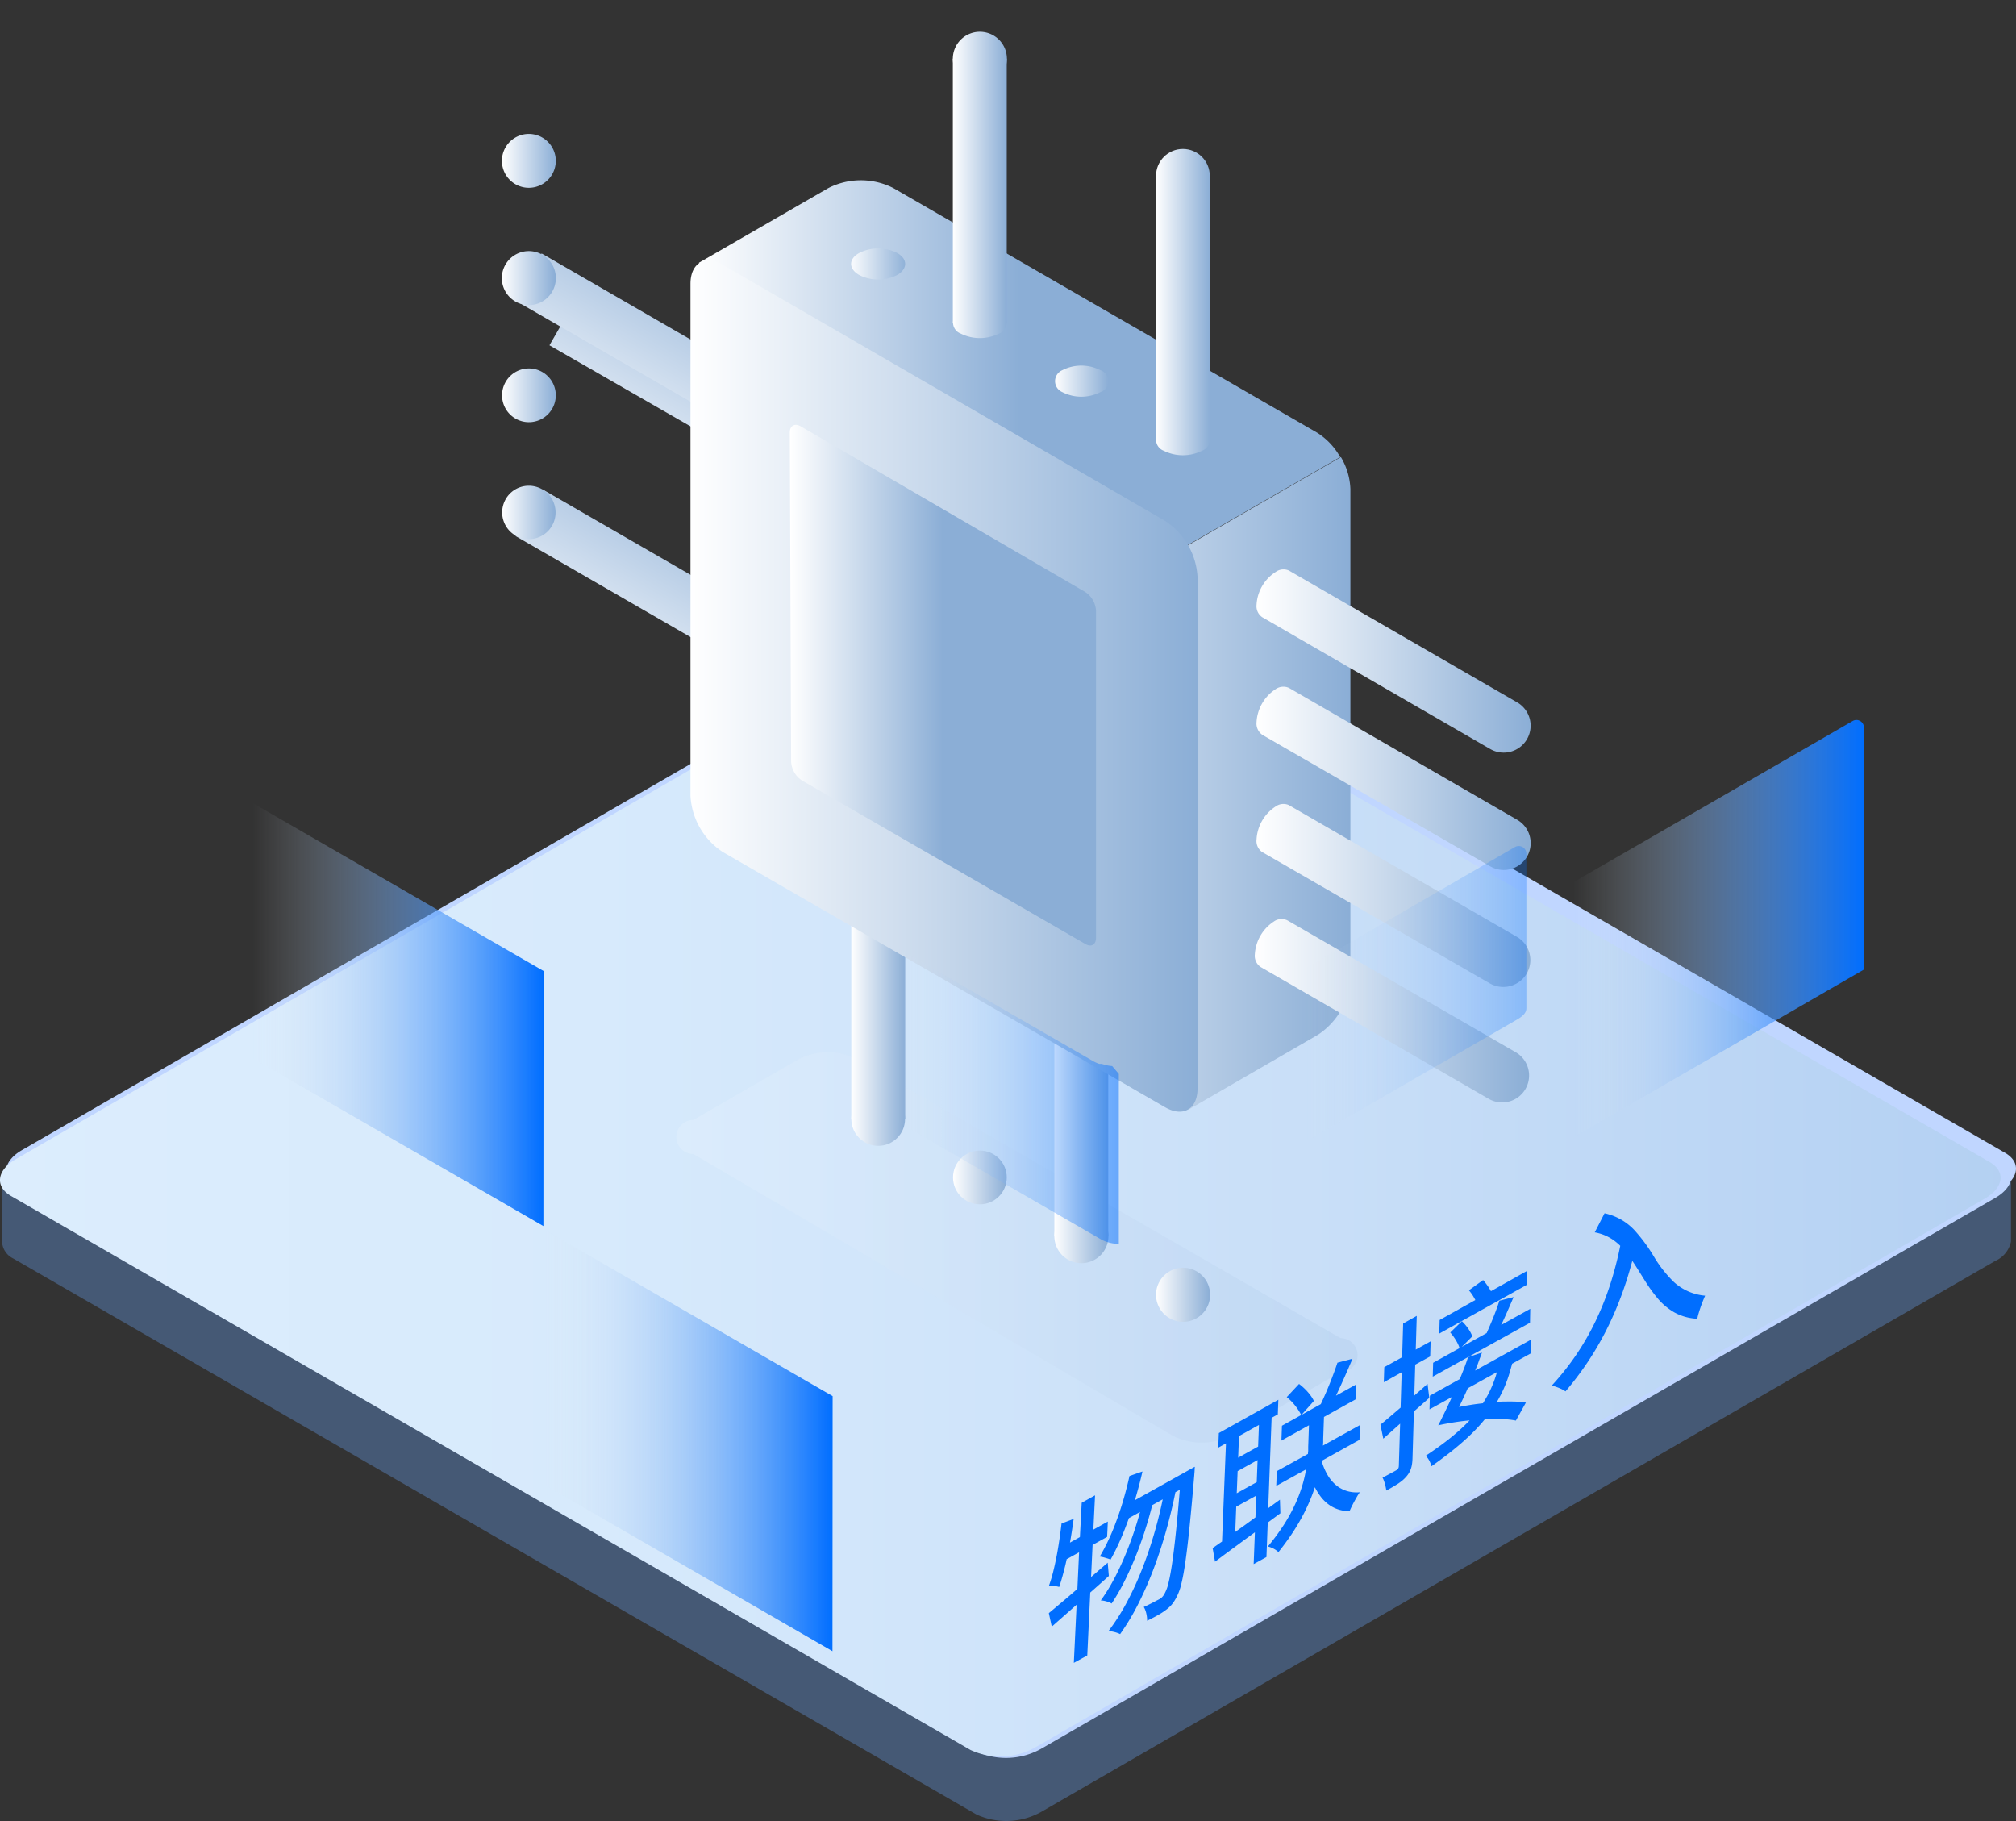 <svg xmlns="http://www.w3.org/2000/svg" xmlns:xlink="http://www.w3.org/1999/xlink" width="118.561" height="107.085" viewBox="0 0 118.561 107.085">
  <rect x="0" y="0" width="118.561" height="107.085" fill="#333333" stroke="none"/>
  <defs>
    <linearGradient id="linear-gradient" x1="-1.243" y1="4.929" x2="-1.951" y2="5.913" gradientUnits="objectBoundingBox">
      <stop offset="0" stop-color="#c0d6ff"/>
      <stop offset="0.3" stop-color="#c5dbff"/>
      <stop offset="0.65" stop-color="#d3e9ff"/>
      <stop offset="1" stop-color="#e9ffff"/>
    </linearGradient>
    <linearGradient id="linear-gradient-2" x1="-1.239" y1="4.93" x2="-1.947" y2="5.914" xlink:href="#linear-gradient"/>
    <linearGradient id="linear-gradient-3" y1="0.5" x2="1" y2="0.5" gradientUnits="objectBoundingBox">
      <stop offset="0" stop-color="#dcedfd"/>
      <stop offset="0.3" stop-color="#d7eafc"/>
      <stop offset="0.65" stop-color="#c9dff8"/>
      <stop offset="1" stop-color="#b3d0f2"/>
    </linearGradient>
    <linearGradient id="linear-gradient-4" x1="0.007" y1="0.5" x2="0.993" y2="0.5" gradientUnits="objectBoundingBox">
      <stop offset="0" stop-color="#fff"/>
      <stop offset="1" stop-color="#8baed6"/>
    </linearGradient>
    <linearGradient id="linear-gradient-5" x1="-1.867" y1="0.5" x2="2.871" y2="0.5" xlink:href="#linear-gradient-4"/>
    <linearGradient id="linear-gradient-6" x1="0" y1="0.501" x2="1" y2="0.501" xlink:href="#linear-gradient-4"/>
    <linearGradient id="linear-gradient-7" x1="-0.003" y1="0.501" x2="1" y2="0.501" xlink:href="#linear-gradient-4"/>
    <linearGradient id="linear-gradient-8" x1="-1.871" y1="0.5" x2="2.867" y2="0.5" xlink:href="#linear-gradient-4"/>
    <linearGradient id="linear-gradient-9" x1="0" y1="0.505" x2="1" y2="0.505" xlink:href="#linear-gradient-4"/>
    <linearGradient id="linear-gradient-10" x1="0" y1="0.501" x2="1" y2="0.501" xlink:href="#linear-gradient-4"/>
    <linearGradient id="linear-gradient-11" x1="-1.871" y1="0.5" x2="2.871" y2="0.5" xlink:href="#linear-gradient-4"/>
    <linearGradient id="linear-gradient-12" x1="0" y1="0.502" x2="1" y2="0.502" xlink:href="#linear-gradient-4"/>
    <linearGradient id="linear-gradient-13" x1="0.004" y1="0.495" x2="0.982" y2="0.495" xlink:href="#linear-gradient-4"/>
    <linearGradient id="linear-gradient-15" x1="0" y1="0.5" x2="1" y2="0.5" xlink:href="#linear-gradient-4"/>
    <linearGradient id="linear-gradient-16" x1="0.003" y1="0.5" x2="1.003" y2="0.5" xlink:href="#linear-gradient-4"/>
    <linearGradient id="linear-gradient-18" x1="0" y1="0.497" x2="0.997" y2="0.497" xlink:href="#linear-gradient-4"/>
    <linearGradient id="linear-gradient-20" x1="0" y1="0.5" x2="0.997" y2="0.5" xlink:href="#linear-gradient-4"/>
    <linearGradient id="linear-gradient-22" x1="-0.003" y1="0.5" x2="1" y2="0.5" xlink:href="#linear-gradient-4"/>
    <linearGradient id="linear-gradient-23" x1="0" y1="0.5" x2="0.997" y2="0.5" xlink:href="#linear-gradient-4"/>
    <linearGradient id="linear-gradient-25" y1="0.5" x2="1" y2="0.5" gradientUnits="objectBoundingBox">
      <stop offset="0" stop-color="#fff"/>
      <stop offset="0.5" stop-color="#8baed6"/>
    </linearGradient>
    <linearGradient id="linear-gradient-26" x1="-0.002" y1="0.5" x2="0.998" y2="0.5" xlink:href="#linear-gradient-4"/>
    <linearGradient id="linear-gradient-27" x1="-0.002" y1="0.5" x2="1" y2="0.5" xlink:href="#linear-gradient-4"/>
    <linearGradient id="linear-gradient-29" x1="0" y1="0.5" x2="1" y2="0.5" xlink:href="#linear-gradient-25"/>
    <linearGradient id="linear-gradient-31" x1="0" y1="0.5" x2="1.004" y2="0.5" xlink:href="#linear-gradient-4"/>
    <linearGradient id="linear-gradient-32" x1="0" y1="0.5" x2="1.003" y2="0.5" xlink:href="#linear-gradient-4"/>
    <linearGradient id="linear-gradient-34" x1="-0.008" y1="0.503" x2="0.999" y2="0.503" xlink:href="#linear-gradient-4"/>
    <linearGradient id="linear-gradient-37" x1="-0.004" y1="0.5" x2="1" y2="0.5" xlink:href="#linear-gradient-4"/>
    <linearGradient id="linear-gradient-38" x1="0" y1="0.497" x2="0.997" y2="0.497" xlink:href="#linear-gradient-4"/>
    <linearGradient id="linear-gradient-40" x1="0.004" y1="0.497" x2="1.002" y2="0.497" xlink:href="#linear-gradient-4"/>
    <linearGradient id="linear-gradient-41" x1="0" y1="0.5" x2="1" y2="0.5" xlink:href="#linear-gradient-4"/>
    <linearGradient id="linear-gradient-42" x1="0.002" y1="0.501" x2="1.003" y2="0.501" xlink:href="#linear-gradient-4"/>
    <linearGradient id="linear-gradient-43" x1="0.002" y1="0.5" x2="1.002" y2="0.5" xlink:href="#linear-gradient-4"/>
    <linearGradient id="linear-gradient-44" x1="0.002" y1="0.501" x2="1.003" y2="0.501" xlink:href="#linear-gradient-4"/>
    <linearGradient id="linear-gradient-45" y1="0.5" x2="1" y2="0.5" gradientUnits="objectBoundingBox">
      <stop offset="0.45" stop-color="#e7ecf0" stop-opacity="0"/>
      <stop offset="1" stop-color="#006eff"/>
    </linearGradient>
    <linearGradient id="linear-gradient-48" x1="-0.001" y1="0.5" x2="1.002" y2="0.5" xlink:href="#linear-gradient-45"/>
    <linearGradient id="linear-gradient-49" x1="-0.001" y1="0.499" x2="1.001" y2="0.499" xlink:href="#linear-gradient-45"/>
  </defs>
  <g id="组_14075" data-name="组 14075" transform="translate(6044.572 -8719.457)">
    <path id="路径_14528" data-name="路径 14528" d="M1091.79,595.83l-56.66-32.71c-1-.56-.85-1.54.27-2.18l56.12-32.41a4.22,4.22,0,0,1,3.78-.15l56.7,32.71c1,.56.84,1.54-.28,2.19l-56.12,32.4a4.22,4.22,0,0,1-3.81.15Z" transform="translate(-7078.675 8226.146)" fill="url(#linear-gradient)"/>
    <path id="路径_14529" data-name="路径 14529" d="M1152.37,566.32V562.6h-17.81l-39.5-22.81a4.21,4.21,0,0,0-3.79.16l-39.33,22.7h-17.71v3.75h0a1.15,1.15,0,0,0,.64.91l56.67,32.71a4.22,4.22,0,0,0,3.78-.15l56.12-32.41a1.6,1.6,0,0,0,.93-1.14Z" transform="translate(-7078.675 8226.146)" fill="#6092d7" opacity="0.4"/>
    <path id="路径_14530" data-name="路径 14530" d="M1091.55,596.32l-56.67-32.71c-1-.56-.85-1.54.27-2.18L1091.27,529a4.24,4.24,0,0,1,3.79-.15l56.66,32.71c1,.56.85,1.54-.27,2.19l-56.12,32.4A4.22,4.22,0,0,1,1091.55,596.32Z" transform="translate(-7078.675 8226.146)" fill="url(#linear-gradient-2)"/>
    <path id="路径_14531" data-name="路径 14531" d="M1091.18,596.22l-56.41-32.57c-1-.56-.85-1.54.27-2.18l55.87-32.26a4.2,4.2,0,0,1,3.77-.15l56.41,32.57c1,.56.85,1.53-.27,2.17L1095,596.06A4.2,4.2,0,0,1,1091.18,596.22Z" transform="translate(-7078.675 8226.146)" fill="url(#linear-gradient-3)"/>
    <path id="路径_14536" data-name="路径 14536" d="M1112.94,574l-6.48,3.74a3.75,3.75,0,0,1-3.39,0l-28.19-16.57a1,1,0,0,1,0-2l6.2-3.58a3.77,3.77,0,0,1,3.4,0L1112.94,572a1,1,0,0,1,0,2Z" transform="translate(-7078.675 8226.146)" opacity="0.15" fill="url(#linear-gradient-4)"/>
    <rect id="矩形_1148" data-name="矩形 1148" width="3.17" height="15.52" transform="translate(-6014.253 8750.98) rotate(-60)" fill="url(#linear-gradient-5)"/>
    <path id="路径_14537" data-name="路径 14537" d="M1078.65,529.92a2.48,2.48,0,0,0-1.12,1.94c0,.72.5,1,1.12.65a2.47,2.47,0,0,0,1.12-1.94C1079.77,529.86,1079.27,529.57,1078.65,529.92Z" transform="translate(-7078.675 8226.146)" fill="url(#linear-gradient-6)"/>
    <path id="路径_14538" data-name="路径 14538" d="M1066,522.09a1.57,1.57,0,1,1-1.2-.162,1.58,1.58,0,0,1,1.2.162Z" transform="translate(-7078.675 8226.146)" fill="url(#linear-gradient-7)"/>
    <rect id="矩形_1149" data-name="矩形 1149" width="3.181" height="15.573" transform="translate(-6012.258 8739.762) rotate(-60.113)" fill="url(#linear-gradient-8)"/>
    <path id="路径_14539" data-name="路径 14539" d="M1078.65,523a2.47,2.47,0,0,0-1.12,1.94c0,.71.5,1,1.12.65a2.48,2.48,0,0,0,1.12-1.94A.7.7,0,0,0,1078.65,523Z" transform="translate(-7078.675 8226.146)" fill="url(#linear-gradient-9)"/>
    <path id="路径_14540" data-name="路径 14540" d="M1066,515.19a1.58,1.58,0,1,1-1.2-.158,1.58,1.58,0,0,1,1.2.158Z" transform="translate(-7078.675 8226.146)" fill="url(#linear-gradient-10)"/>
    <rect id="矩形_1150" data-name="矩形 1150" width="3.17" height="15.52" transform="translate(-6014.306 8737.108) rotate(-59.99)" fill="url(#linear-gradient-11)"/>
    <path id="路径_14541" data-name="路径 14541" d="M1078.65,516.13a2.51,2.51,0,0,0-1.12,1.94c0,.72.51,1,1.12.65a2.48,2.48,0,0,0,1.12-1.94C1079.78,516.06,1079.27,515.77,1078.65,516.13Z" transform="translate(-7078.675 8226.146)" fill="url(#linear-gradient-12)"/>
    <path id="路径_14542" data-name="路径 14542" d="M1066,508.29a1.588,1.588,0,1,1-2.17.58,1.59,1.59,0,0,1,2.17-.58Z" transform="translate(-7078.675 8226.146)" fill="url(#linear-gradient-13)"/>
    <rect id="矩形_1151" data-name="矩形 1151" width="3.17" height="15.52" transform="translate(-6014.286 8730.227) rotate(-60)" fill="url(#linear-gradient-11)"/>
    <path id="路径_14543" data-name="路径 14543" d="M1078.66,509.24a2.45,2.45,0,0,0-1.12,1.94c0,.71.5,1,1.12.64a2.45,2.45,0,0,0,1.12-1.94C1079.78,509.17,1079.28,508.88,1078.66,509.24Z" transform="translate(-7078.675 8226.146)" fill="url(#linear-gradient-15)"/>
    <path id="路径_14544" data-name="路径 14544" d="M1066,501.4a1.584,1.584,0,1,1-2.165.575A1.584,1.584,0,0,1,1066,501.4Z" transform="translate(-7078.675 8226.146)" fill="url(#linear-gradient-16)"/>
    <rect id="矩形_1152" data-name="矩形 1152" width="3.17" height="15.52" transform="translate(-5976.585 8780.066)" fill="url(#linear-gradient-15)"/>
    <path id="路径_14545" data-name="路径 14545" d="M1102.09,569.44a1.59,1.59,0,1,0,1.58-1.58,1.59,1.59,0,0,0-1.58,1.58Z" transform="translate(-7078.675 8226.146)" fill="url(#linear-gradient-18)"/>
    <rect id="矩形_1153" data-name="矩形 1153" width="3.17" height="15.52" transform="translate(-5982.564 8776.627)" fill="url(#linear-gradient-15)"/>
    <path id="路径_14546" data-name="路径 14546" d="M1096.11,566a1.59,1.59,0,1,0,1.59-1.59A1.59,1.59,0,0,0,1096.11,566Z" transform="translate(-7078.675 8226.146)" fill="url(#linear-gradient-20)"/>
    <rect id="矩形_1154" data-name="矩形 1154" width="3.17" height="15.52" transform="translate(-5988.535 8773.177)" fill="url(#linear-gradient-15)"/>
    <circle id="椭圆_209" data-name="椭圆 209" cx="1.58" cy="1.58" r="1.58" transform="translate(-5988.524 8787.116)" fill="url(#linear-gradient-22)"/>
    <rect id="矩形_1155" data-name="矩形 1155" width="3.17" height="15.52" transform="translate(-5994.505 8769.727)" fill="url(#linear-gradient-23)"/>
    <circle id="椭圆_210" data-name="椭圆 210" cx="1.58" cy="1.58" r="1.58" transform="translate(-5994.505 8783.677)" fill="url(#linear-gradient-15)"/>
    <path id="路径_14547" data-name="路径 14547" d="M1089.58,533.66l23.34-13.47a4,4,0,0,0-1.35-1.43l-24.93-14.39a4.22,4.22,0,0,0-3.82,0l-7.61,4.39Z" transform="translate(-7078.675 8226.146)" fill="url(#linear-gradient-25)"/>
    <path id="路径_14548" data-name="路径 14548" d="M1104,558.56l7.61-4.4a4.24,4.24,0,0,0,1.91-3.31V522.07a3.93,3.93,0,0,0-.56-1.88l-23.34,13.47Z" transform="translate(-7078.675 8226.146)" fill="url(#linear-gradient-26)"/>
    <path id="路径_14549" data-name="路径 14549" d="M1104.53,527.25v30.07c0,1.22-.86,1.71-1.91,1.1l-26-15a4.21,4.21,0,0,1-1.91-3.31V510c0-1.22.85-1.72,1.91-1.11l26,15.05A4.22,4.22,0,0,1,1104.53,527.25Z" transform="translate(-7078.675 8226.146)" fill="url(#linear-gradient-27)"/>
    <path id="路径_14550" data-name="路径 14550" d="M1100.25,553.61l-21.34-12.32a2.81,2.81,0,0,1-1.28-2.21V514.43c0-.81.57-1.14,1.28-.74L1100.27,526a2.82,2.82,0,0,1,1.27,2.21v24.64C1101.53,553.69,1101,554,1100.25,553.61Z" transform="translate(-7078.675 8226.146)" fill="url(#linear-gradient-15)"/>
    <path id="路径_14551" data-name="路径 14551" d="M1080.63,538.1l-.08-19.35c0-.4.29-.57.64-.37l16.73,9.74a1.41,1.41,0,0,1,.64,1.1v19.24c0,.4-.28.57-.63.36l-16.66-9.61A1.42,1.42,0,0,1,1080.63,538.1Z" transform="translate(-7078.675 8226.146)" fill="url(#linear-gradient-29)"/>
    <rect id="矩形_1156" data-name="矩形 1156" width="3.17" height="15.52" transform="translate(-5976.585 8729.797)" fill="url(#linear-gradient-15)"/>
    <path id="路径_14552" data-name="路径 14552" d="M1102.55,518.52a2.52,2.52,0,0,1,2.24,0,.69.69,0,0,1,0,1.3,2.52,2.52,0,0,1-2.24,0,.69.69,0,0,1,0-1.3Z" transform="translate(-7078.675 8226.146)" fill="url(#linear-gradient-31)"/>
    <circle id="椭圆_211" data-name="椭圆 211" cx="1.58" cy="1.58" r="1.58" transform="translate(-5976.585 8728.217)" fill="url(#linear-gradient-32)"/>
    <rect id="矩形_1157" data-name="矩形 1157" width="3.17" height="15.52" transform="translate(-5982.564 8726.356)" fill="url(#linear-gradient-15)"/>
    <path id="路径_14553" data-name="路径 14553" d="M1096.58,515.08a2.46,2.46,0,0,1,2.24,0,.68.68,0,0,1,0,1.29,2.46,2.46,0,0,1-2.24,0A.7.7,0,0,1,1096.58,515.08Z" transform="translate(-7078.675 8226.146)" fill="url(#linear-gradient-34)"/>
    <path id="路径_14554" data-name="路径 14554" d="M1096.11,500.21a1.59,1.59,0,1,0,1.59-1.59A1.59,1.59,0,0,0,1096.11,500.21Z" transform="translate(-7078.675 8226.146)" fill="url(#linear-gradient-20)"/>
    <rect id="矩形_1158" data-name="矩形 1158" width="3.17" height="15.52" transform="translate(-5988.535 8722.906)" fill="url(#linear-gradient-15)"/>
    <path id="路径_14555" data-name="路径 14555" d="M1090.61,511.63a2.52,2.52,0,0,1,2.24,0,.69.69,0,0,1,0,1.3,2.52,2.52,0,0,1-2.24,0,.69.69,0,0,1,0-1.3Z" transform="translate(-7078.675 8226.146)" fill="url(#linear-gradient-37)"/>
    <path id="路径_14556" data-name="路径 14556" d="M1090.14,496.76a1.59,1.59,0,1,0,1.59-1.58A1.59,1.59,0,0,0,1090.14,496.76Z" transform="translate(-7078.675 8226.146)" fill="url(#linear-gradient-38)"/>
    <rect id="矩形_1159" data-name="矩形 1159" width="3.17" height="15.52" transform="translate(-5994.505 8719.457)" fill="url(#linear-gradient-23)"/>
    <path id="路径_14557" data-name="路径 14557" d="M1084.63,508.19a2.46,2.46,0,0,1,2.24,0c.62.35.62.93,0,1.29a2.46,2.46,0,0,1-2.24,0C1084,509.12,1084,508.54,1084.63,508.19Z" transform="translate(-7078.675 8226.146)" fill="url(#linear-gradient-40)"/>
    <path id="路径_14559" data-name="路径 14559" d="M1107.9,549.44a2.48,2.48,0,0,1,1.12-1.94.78.78,0,0,1,.81-.06l13.4,7.74h0a1.584,1.584,0,1,1-1.59,2.74h0l-13.39-7.74h0A.79.79,0,0,1,1107.9,549.44Z" transform="translate(-7078.675 8226.146)" fill="url(#linear-gradient-41)"/>
    <path id="路径_14560" data-name="路径 14560" d="M1108,542.68a2.47,2.47,0,0,1,1.12-1.94.79.79,0,0,1,.77-.09h0l13.42,7.75h0a1.58,1.58,0,0,1,.58,2.16,1.6,1.6,0,0,1-2.17.58h0l-13.4-7.73h0A.79.79,0,0,1,1108,542.68Z" transform="translate(-7078.675 8226.146)" fill="url(#linear-gradient-42)"/>
    <path id="路径_14561" data-name="路径 14561" d="M1108,535.78a2.48,2.48,0,0,1,1.12-1.94.8.8,0,0,1,.78-.08h0l13.43,7.76h0a1.581,1.581,0,0,1-1.58,2.74h0l-13.4-7.73h0a.81.81,0,0,1-.35-.75Z" transform="translate(-7078.675 8226.146)" fill="url(#linear-gradient-43)"/>
    <path id="路径_14562" data-name="路径 14562" d="M1108,528.89a2.45,2.45,0,0,1,1.12-1.94.78.78,0,0,1,.78-.09h0l13.42,7.75h0a1.584,1.584,0,1,1-1.59,2.74h0l-13.39-7.74h0a.78.78,0,0,1-.34-.72Z" transform="translate(-7078.675 8226.146)" fill="url(#linear-gradient-44)"/>
    <path id="路径_14836" data-name="路径 14836" d="M1066.07,550.41l-30.39-17.54a.45.45,0,0,0-.68.39v14.22l31.06,17.93" transform="translate(-7078.675 8226.146)" fill="url(#linear-gradient-45)"/>
    <path id="路径_14837" data-name="路径 14837" d="M1083.07,575.41l-30.39-17.54a.45.45,0,0,0-.68.39v14.22l31.06,17.93" transform="translate(-7078.675 8226.146)" fill="url(#linear-gradient-45)"/>
    <path id="路径_14838" data-name="路径 14838" d="M1102.94,589.41,1134,571.48V557.26a.44.44,0,0,0-.67-.39l-30.39,17.54" transform="translate(-7068.955 8204.992)" fill="url(#linear-gradient-45)"/>
    <path id="路径_14839" data-name="路径 14839" d="M1101.51,555.67a2.71,2.71,0,0,1-1.58.37h0v10.4a2.521,2.521,0,0,0,1-.25l22.33-12.89c.41-.23.61-.43.61-.71v-9.08a.45.45,0,0,0-.67-.39Z" transform="translate(-7078.675 8226.146)" opacity="0.3" fill="url(#linear-gradient-48)"/>
    <path id="路径_14840" data-name="路径 14840" d="M1099.51,556h0a2.317,2.317,0,0,1-.38-.06l-.24-.07h-.14a1.994,1.994,0,0,1-.36-.16l-21.75-12.56a.46.46,0,0,0-.68.39v9.08a.73.73,0,0,0,.44.6l22.5,13a2.38,2.38,0,0,0,1,.24h0v-10Z" transform="translate(-7078.675 8226.146)" opacity="0.5" fill="url(#linear-gradient-49)"/>
    <path id="物联接入" d="M4.035,24.367l-.978.842.089-1.886L4,22.849l.042-.9-.851.474.1-2.019-.785.438L2.4,22.86l-.584.325q.032-.174.06-.348t.055-.348q.027-.174.052-.348t.05-.348l-.713.269c-.038.316-.08.638-.128.961s-.1.645-.162.959-.127.62-.2.911-.156.566-.246.817c.042,0,.092,0,.146.009s.111.011.167.018.111.016.16.026a.918.918,0,0,1,.125.032c.039-.116.078-.239.116-.366s.076-.26.113-.4.074-.278.11-.423.071-.293.1-.444l.731-.406-.1,2.153-.464.4-.439.372-.408.343-.369.309.174.794,1.461-1.288-.164,3.417.791-.435.175-3.7.273-.241.273-.242.273-.244.273-.247Zm1.6-3.675q.06-.205.119-.415t.116-.423q.057-.212.109-.426t.1-.426l-.763.267c-.093.419-.2.843-.319,1.262s-.253.836-.4,1.241-.3.8-.477,1.174a11,11,0,0,1-.552,1.059,1.565,1.565,0,0,1,.156.029c.058.013.119.029.179.047s.119.036.171.053.1.035.13.049q.15-.267.293-.555t.277-.595q.135-.306.262-.629t.247-.658l.653-.363c-.123.453-.268.921-.43,1.388s-.343.935-.539,1.388-.408.892-.632,1.3a10.269,10.269,0,0,1-.707,1.127,1.229,1.229,0,0,1,.173.019,1.607,1.607,0,0,1,.174.041,1.558,1.558,0,0,1,.16.056,1.03,1.03,0,0,1,.131.065A11.885,11.885,0,0,0,5,25.5c.234-.461.456-.955.661-1.462s.393-1.028.559-1.543.312-1.026.433-1.512l.618-.344c-.142.684-.316,1.385-.522,2.082s-.442,1.393-.709,2.065a18.409,18.409,0,0,1-.891,1.929,12.466,12.466,0,0,1-1.068,1.673,1.636,1.636,0,0,1,.183.021c.063.011.126.025.187.041s.12.035.173.054a1.142,1.142,0,0,1,.141.062,13.79,13.79,0,0,0,1.084-1.811,21,21,0,0,0,.908-2.086c.273-.726.515-1.474.725-2.223s.389-1.5.535-2.224l.259-.144c-.083,1-.162,1.845-.237,2.563s-.148,1.306-.219,1.785-.14.847-.21,1.127a2.378,2.378,0,0,1-.21.593,1.223,1.223,0,0,1-.074.129.754.754,0,0,1-.078.1.659.659,0,0,1-.087.078.89.89,0,0,1-.1.065L6.9,26.6l-.213.113c-.078.04-.163.083-.252.127s-.183.088-.28.131a.919.919,0,0,1,.085.169,1.555,1.555,0,0,1,.063.205,1.92,1.92,0,0,1,.039.221,1.711,1.711,0,0,1,.012.216c.1-.051.2-.1.3-.152s.192-.1.282-.151.175-.1.254-.149.15-.1.213-.145.143-.106.206-.162a1.781,1.781,0,0,0,.177-.177,1.871,1.871,0,0,0,.16-.215,2.9,2.9,0,0,0,.155-.276,3.227,3.227,0,0,0,.267-.755c.083-.336.163-.768.242-1.326s.16-1.241.245-2.08.175-1.832.274-3.012c0-.032.007-.077.01-.125s.006-.1.009-.151,0-.094.006-.127,0-.053,0-.053Zm5.959.381,1.177-.651L12.723,21.7l-.3.221-.3.218-.3.213-.287.206Zm1.336-4.807-.049,1.272-1.174.653.05-1.271Zm-1.254,2.716,1.174-.652-.05,1.3-1.176.652Zm2.514,2.479-.026-.8-.689.5.2-5.315.364-.2.032-.86-3.5,1.957-.035.859.454-.253-.232,5.774-.146.1-.141.1-.136.095-.13.089.141.8.522-.39.572-.423.611-.449.64-.467-.072,1.87.751-.413.076-2.026Zm4.653-4.319.028-.869L16.694,17.48q.005-.052.009-.1t.006-.1q0-.05,0-.1t0-.095l.045-1.289,1.855-1.031.029-.875-1.177.655c.077-.161.157-.332.238-.508s.163-.359.246-.544.165-.373.246-.561.161-.375.239-.559l-.884.232c-.057.175-.124.369-.2.573s-.158.419-.244.634-.176.432-.267.64-.181.408-.267.589l-1.135.632.727-.818a1.76,1.76,0,0,0-.151-.262,2.82,2.82,0,0,0-.209-.267,3.414,3.414,0,0,0-.247-.252,3.123,3.123,0,0,0-.265-.219l-.724.775a2.569,2.569,0,0,1,.256.229,3.5,3.5,0,0,1,.442.552,2.455,2.455,0,0,1,.153.271l-1.132.63-.032.873,1.621-.9-.045,1.267c0,.031,0,.063,0,.1s0,.068,0,.1,0,.071-.007.108-.006.074-.009.111L13.98,18.984l-.032.867L15.7,18.88a7.7,7.7,0,0,1-.223.954,8.388,8.388,0,0,1-.411,1.079,9.993,9.993,0,0,1-.655,1.2,12.713,12.713,0,0,1-.957,1.3,1.239,1.239,0,0,1,.168.052,1.708,1.708,0,0,1,.175.079,1.441,1.441,0,0,1,.159.1.741.741,0,0,1,.12.1c.283-.352.535-.7.761-1.033s.424-.665.6-.985.324-.63.454-.93.238-.59.328-.869a3.278,3.278,0,0,0,.373.593,2.32,2.32,0,0,0,.462.442,1.959,1.959,0,0,0,.554.276,2.164,2.164,0,0,0,.65.1c.033-.077.074-.167.121-.263s.1-.2.154-.3.111-.2.168-.3.111-.18.163-.251a2.02,2.02,0,0,1-.784-.08,1.809,1.809,0,0,1-.638-.358,2.337,2.337,0,0,1-.489-.6,3.572,3.572,0,0,1-.337-.807ZM28.71,7.2,26.574,8.4c-.032-.056-.066-.114-.1-.171s-.075-.115-.115-.172-.081-.111-.122-.164-.083-.1-.124-.147l-.833.6c.032.04.064.084.1.129s.064.093.1.142.063.1.092.15.058.1.085.153l-2.1,1.174-.023.8,5.171-2.88Zm-5.865,6.652-.778.686.054-1.819L23,12.237l.026-.887-.874.486.059-1.984-.8.449-.06,1.983-1.05.585-.028.886,1.051-.585-.063,2.077-.33.281-.311.266-.287.243c-.091.077-.178.148-.259.213l.17.823.989-.883-.076,2.485a.4.4,0,0,1-.012.09.241.241,0,0,1-.031.07.254.254,0,0,1-.051.057.461.461,0,0,1-.074.049l-.114.063-.185.1-.233.125-.258.136a1.214,1.214,0,0,1,.076.168c.024.063.046.133.065.2s.036.141.05.208.023.129.028.183c.14-.075.269-.146.387-.216s.225-.137.323-.2a3.243,3.243,0,0,0,.265-.2A2.174,2.174,0,0,0,21.6,19.3a1.48,1.48,0,0,0,.161-.224,1.278,1.278,0,0,0,.109-.242,1.628,1.628,0,0,0,.064-.277,2.84,2.84,0,0,0,.027-.328l.082-2.756.225-.2.227-.2.227-.2.225-.2Zm6.04-4.414-1.71.95c.06-.123.12-.252.181-.386s.122-.272.184-.412.123-.282.184-.423l.182-.42-.837.212c-.039.131-.089.28-.147.44s-.123.329-.191.5-.139.342-.209.505-.138.319-.2.459l-1.463.813.619-.619a1.737,1.737,0,0,0-.1-.227,2.586,2.586,0,0,0-.147-.237,2.783,2.783,0,0,0-.175-.227,2.206,2.206,0,0,0-.19-.2l-.685.665a2.571,2.571,0,0,1,.169.208c.055.075.109.155.157.235a2.692,2.692,0,0,1,.131.243,1.676,1.676,0,0,1,.09.23l-1.554.863-.023.817,5.719-3.172ZM26.927,13.16q-.07.25-.156.487t-.189.464q-.1.227-.222.446t-.256.433c-.116.013-.234.027-.352.042s-.236.032-.354.051-.236.038-.353.059-.232.044-.346.069l.127-.265q.064-.134.128-.271t.128-.278q.064-.141.128-.288Zm2-1.108.019-.811-3.3,1.826c.038-.09.074-.181.11-.271s.07-.181.1-.27.065-.177.1-.264.06-.171.088-.253l-.818.27c-.031.1-.065.2-.1.3s-.076.211-.117.32-.085.22-.13.332-.092.226-.139.339l-1.757.973-.023.809,1.318-.729c-.068.15-.137.3-.206.446s-.138.292-.207.433-.137.278-.2.41-.131.258-.193.376q.22-.049.448-.092t.461-.08q.233-.037.468-.067c.157-.02.314-.037.47-.051q-.245.258-.525.514t-.6.514q-.321.258-.685.52t-.774.535a.607.607,0,0,1,.1.109,1.207,1.207,0,0,1,.1.151,1.6,1.6,0,0,1,.082.175,1.457,1.457,0,0,1,.059.18q.509-.361.957-.707t.839-.688q.391-.341.726-.682c.224-.228.429-.457.618-.69.183-.011.361-.017.532-.018s.336,0,.491.008.3.018.435.033.257.034.366.057l.588-1.057c-.109-.02-.229-.035-.357-.045s-.265-.017-.409-.019-.3,0-.452,0-.319.011-.486.021q.152-.258.283-.523t.241-.544q.111-.278.2-.571t.172-.606Zm3.751-7.113a2.924,2.924,0,0,1,.439.116,2.68,2.68,0,0,1,.391.173,2.774,2.774,0,0,1,.351.227,3.228,3.228,0,0,1,.319.276,21.041,21.041,0,0,1-.6,2.3,17.271,17.271,0,0,1-.854,2.133,15.493,15.493,0,0,1-1.133,1.972,15.4,15.4,0,0,1-1.441,1.814,2.067,2.067,0,0,1,.2.057c.075.025.154.054.232.086s.152.066.217.1a.962.962,0,0,1,.158.1,18.2,18.2,0,0,0,1.3-1.716,18.019,18.019,0,0,0,1.079-1.842,19.366,19.366,0,0,0,.871-1.982q.386-1.028.679-2.136c.247.36.477.745.716,1.123a9.06,9.06,0,0,0,.771,1.077,3.656,3.656,0,0,0,.983.828,3.041,3.041,0,0,0,1.353.375,2.725,2.725,0,0,1,.072-.3c.033-.115.073-.241.117-.367s.091-.254.138-.372.092-.227.132-.317a3.111,3.111,0,0,1-1.838-.805,7.3,7.3,0,0,1-1.177-1.5,9.742,9.742,0,0,0-1.15-1.557,3.369,3.369,0,0,0-1.748-.983Z" transform="translate(-5983.463 8786.985)" fill="#006eff"/>
  </g>
</svg>
